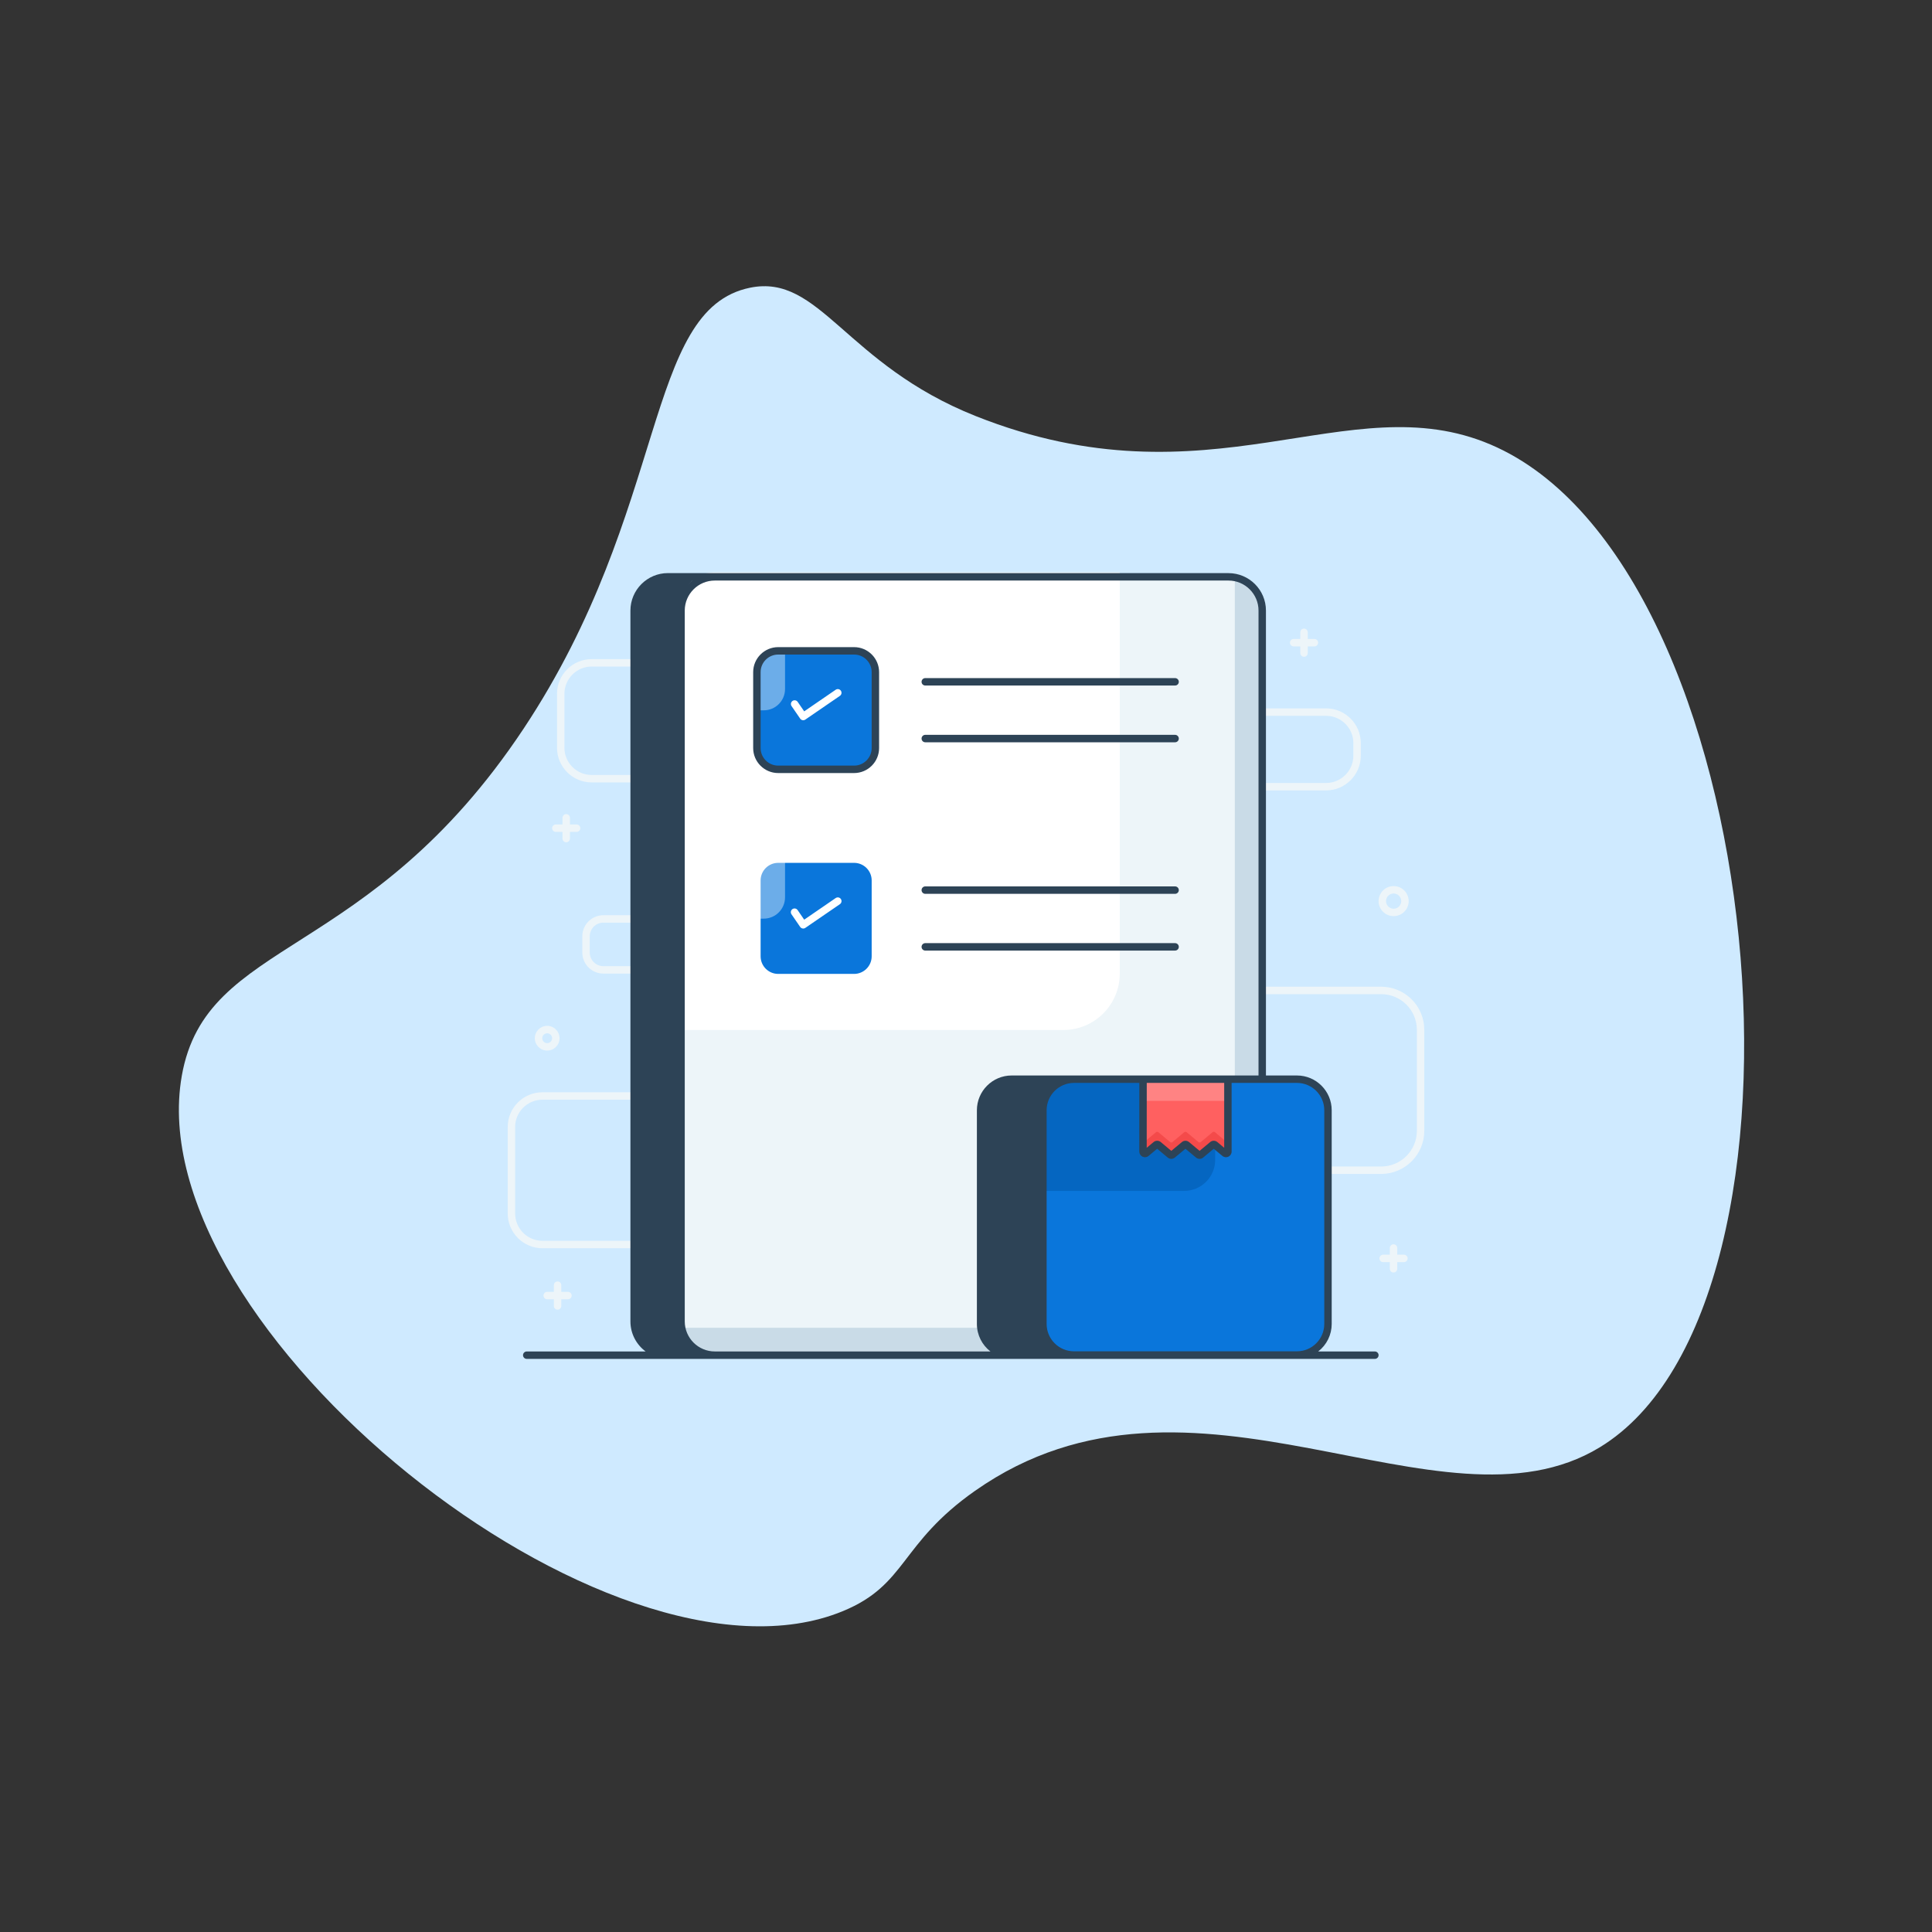 <svg width="108" height="108" viewBox="0 0 108 108" fill="none" xmlns="http://www.w3.org/2000/svg">
<rect x="0" y="0" width="108" height="108" fill="#333333" stroke="none"/>
<path d="M41.925 16.084C45.843 15.284 47.24 20.356 54.543 23.259C67.647 28.469 75.35 21.447 83.331 24.853C98.987 31.535 102.612 72.888 89.428 80.906C80.503 86.335 66.662 74.803 54.509 83.335C50.272 86.309 50.718 88.578 47.118 90.063C34.109 95.422 7.69 74.206 10.162 60.141C11.528 52.375 20.593 53.809 29.275 40.725C37.431 28.428 35.968 17.303 41.925 16.084Z" fill="#CFEAFF"/>
<path d="M58.956 69.777H30.323C29.253 69.777 28.382 68.906 28.382 67.836V62.999C28.382 61.929 29.253 61.058 30.323 61.058H41.989C42.19 61.058 42.384 60.978 42.526 60.835C42.669 60.693 42.749 60.499 42.749 60.298V55.185C42.749 54.984 42.669 54.79 42.526 54.648C42.384 54.505 42.19 54.425 41.989 54.425H33.728C33.416 54.424 33.117 54.3 32.897 54.08C32.676 53.859 32.553 53.56 32.552 53.249V52.338C32.552 52.026 32.676 51.727 32.897 51.507C33.117 51.286 33.416 51.162 33.728 51.161H47.349C47.55 51.161 47.743 51.081 47.886 50.938C48.029 50.796 48.109 50.602 48.109 50.401V44.499C48.109 44.297 48.029 44.104 47.886 43.961C47.743 43.818 47.55 43.738 47.348 43.738H33.077C32.007 43.738 31.136 42.867 31.136 41.797V38.786C31.136 37.716 32.007 36.845 33.077 36.845H51.895C52.097 36.845 52.29 36.765 52.432 36.622C52.575 36.48 52.655 36.286 52.656 36.084V36.012C52.655 35.81 52.575 35.617 52.432 35.474C52.29 35.332 52.097 35.252 51.895 35.251H48.392C48.08 35.251 47.781 35.127 47.561 34.907C47.34 34.686 47.216 34.387 47.216 34.075C47.216 33.763 47.34 33.465 47.561 33.244C47.781 33.024 48.08 32.9 48.392 32.899H66.332C66.644 32.9 66.943 33.024 67.164 33.244C67.384 33.465 67.508 33.763 67.509 34.075V38.839C67.509 39.04 67.589 39.233 67.732 39.376C67.874 39.519 68.068 39.599 68.269 39.599H74.128C75.198 39.599 76.069 40.47 76.069 41.54V42.244C76.069 43.314 75.198 44.185 74.128 44.185H63.208C63.006 44.185 62.813 44.265 62.67 44.408C62.527 44.55 62.447 44.744 62.447 44.945V54.398C62.447 54.599 62.527 54.793 62.67 54.935C62.813 55.078 63.006 55.158 63.208 55.158H77.209C78.538 55.158 79.619 56.239 79.619 57.568V63.215C79.619 64.543 78.538 65.624 77.209 65.624H60.892C60.691 65.625 60.498 65.705 60.355 65.847C60.212 65.99 60.132 66.183 60.132 66.385V68.601C60.131 68.913 60.007 69.212 59.787 69.432C59.566 69.653 59.268 69.776 58.956 69.777ZM30.323 61.474C29.482 61.474 28.797 62.158 28.797 62.999V67.836C28.797 68.677 29.482 69.362 30.323 69.362H58.956C59.157 69.361 59.351 69.281 59.493 69.138C59.636 68.996 59.716 68.802 59.716 68.601V66.385C59.717 66.073 59.841 65.774 60.061 65.554C60.282 65.333 60.581 65.209 60.892 65.209H77.209C78.309 65.209 79.204 64.314 79.204 63.215V57.568C79.204 56.468 78.309 55.574 77.209 55.574H63.208C62.896 55.573 62.597 55.449 62.376 55.229C62.156 55.008 62.032 54.709 62.032 54.398V44.945C62.032 44.634 62.156 44.335 62.376 44.114C62.597 43.894 62.896 43.77 63.208 43.769H74.128C74.969 43.769 75.654 43.085 75.654 42.244V41.54C75.654 40.699 74.969 40.015 74.128 40.015H68.269C67.957 40.014 67.659 39.89 67.438 39.67C67.218 39.449 67.094 39.15 67.093 38.839V34.075C67.093 33.873 67.013 33.68 66.87 33.538C66.727 33.395 66.534 33.315 66.332 33.315H48.392C47.972 33.315 47.631 33.656 47.631 34.075C47.631 34.495 47.972 34.836 48.392 34.836H51.895C52.207 34.836 52.506 34.96 52.726 35.181C52.947 35.401 53.071 35.7 53.071 36.012V36.084C53.071 36.396 52.947 36.695 52.726 36.916C52.506 37.136 52.207 37.26 51.895 37.26H33.077C32.236 37.26 31.551 37.945 31.551 38.786V41.797C31.551 42.638 32.236 43.322 33.077 43.322H47.348C47.66 43.323 47.959 43.447 48.18 43.667C48.4 43.888 48.524 44.187 48.525 44.499V50.401C48.524 50.713 48.4 51.012 48.179 51.232C47.959 51.453 47.66 51.577 47.348 51.577H33.728C33.526 51.577 33.333 51.657 33.19 51.8C33.048 51.943 32.968 52.136 32.968 52.338V53.249C32.968 53.45 33.048 53.644 33.191 53.786C33.333 53.929 33.526 54.009 33.728 54.009H41.989C42.3 54.01 42.599 54.134 42.82 54.354C43.04 54.575 43.164 54.874 43.164 55.185V60.298C43.164 60.609 43.04 60.908 42.82 61.129C42.599 61.349 42.3 61.473 41.989 61.474H30.323ZM73.456 72.34C73.401 72.34 73.348 72.318 73.309 72.279C73.27 72.24 73.248 72.187 73.248 72.132V70.971C73.248 70.916 73.27 70.863 73.309 70.824C73.348 70.785 73.401 70.763 73.456 70.763C73.511 70.763 73.564 70.785 73.603 70.824C73.642 70.863 73.664 70.916 73.664 70.971V72.132C73.664 72.187 73.642 72.24 73.603 72.279C73.564 72.318 73.511 72.34 73.456 72.34Z" fill="#EDF5F9"/>
<path d="M74.036 71.759H72.875C72.82 71.759 72.767 71.737 72.728 71.699C72.689 71.66 72.667 71.607 72.667 71.552C72.667 71.497 72.689 71.444 72.728 71.405C72.767 71.366 72.82 71.344 72.875 71.344H74.036C74.091 71.344 74.144 71.366 74.183 71.405C74.222 71.444 74.244 71.497 74.244 71.552C74.244 71.607 74.222 71.66 74.183 71.699C74.144 71.737 74.091 71.759 74.036 71.759ZM30.588 58.728C30.207 58.728 29.896 58.418 29.896 58.037C29.896 57.656 30.207 57.345 30.588 57.345C30.969 57.345 31.279 57.656 31.279 58.037C31.279 58.418 30.969 58.729 30.588 58.729L30.588 58.728ZM30.588 57.761C30.436 57.761 30.312 57.885 30.312 58.037C30.312 58.189 30.436 58.313 30.588 58.313C30.74 58.313 30.864 58.189 30.864 58.037C30.864 57.885 30.74 57.761 30.588 57.761L30.588 57.761Z" fill="#EDF5F9"/>
<path d="M66.05 32.245H37.337C36.836 32.245 36.356 32.444 36.002 32.798C35.648 33.152 35.449 33.632 35.449 34.133V73.868C35.449 74.368 35.648 74.849 36.002 75.203C36.356 75.557 36.836 75.755 37.337 75.755H66.05C66.551 75.755 67.031 75.557 67.385 75.203C67.739 74.849 67.938 74.368 67.938 73.868V34.132C67.938 33.632 67.739 33.151 67.385 32.797C67.031 32.443 66.551 32.244 66.05 32.244V32.245Z" fill="#2D4356"/>
<path d="M77.905 51.213C77.442 51.213 77.064 50.836 77.064 50.373C77.064 49.909 77.442 49.532 77.905 49.532C78.369 49.532 78.746 49.909 78.746 50.373C78.746 50.836 78.369 51.213 77.905 51.213ZM77.905 49.947C77.671 49.947 77.48 50.138 77.48 50.373C77.48 50.607 77.671 50.798 77.905 50.798C78.139 50.798 78.33 50.607 78.33 50.373C78.33 50.138 78.139 49.947 77.905 49.947ZM59.26 36.99C58.796 36.99 58.419 36.612 58.419 36.149C58.419 35.685 58.796 35.308 59.26 35.308C59.724 35.308 60.1 35.685 60.1 36.149C60.1 36.612 59.723 36.99 59.26 36.99ZM59.26 35.723C59.147 35.723 59.039 35.768 58.959 35.848C58.879 35.928 58.834 36.036 58.834 36.149C58.834 36.383 59.025 36.574 59.26 36.574C59.494 36.574 59.685 36.383 59.685 36.149C59.685 36.036 59.64 35.928 59.56 35.848C59.481 35.768 59.373 35.723 59.26 35.723ZM72.896 36.715C72.841 36.715 72.788 36.693 72.749 36.654C72.71 36.615 72.688 36.562 72.688 36.507V35.346C72.688 35.291 72.71 35.238 72.749 35.199C72.788 35.16 72.841 35.138 72.896 35.138C72.951 35.138 73.004 35.16 73.043 35.199C73.082 35.238 73.104 35.291 73.104 35.346V36.507C73.104 36.562 73.082 36.615 73.043 36.654C73.004 36.693 72.951 36.715 72.896 36.715Z" fill="#EDF5F9"/>
<path d="M73.477 36.134H72.316C72.261 36.134 72.208 36.112 72.169 36.073C72.13 36.035 72.108 35.982 72.108 35.927C72.108 35.871 72.13 35.819 72.169 35.78C72.208 35.741 72.261 35.719 72.316 35.719H73.477C73.532 35.719 73.585 35.741 73.624 35.78C73.663 35.819 73.684 35.871 73.684 35.927C73.684 35.982 73.663 36.035 73.624 36.073C73.585 36.112 73.532 36.134 73.477 36.134ZM50.42 40.237C50.364 40.237 50.312 40.215 50.273 40.176C50.234 40.137 50.212 40.084 50.212 40.029V38.868C50.212 38.813 50.234 38.76 50.273 38.721C50.312 38.682 50.364 38.661 50.42 38.661C50.475 38.661 50.528 38.682 50.566 38.721C50.605 38.76 50.627 38.813 50.627 38.868V40.029C50.627 40.084 50.605 40.137 50.566 40.176C50.528 40.215 50.475 40.237 50.42 40.237Z" fill="#EDF5F9"/>
<path d="M50.999 39.656H49.839C49.783 39.656 49.731 39.635 49.692 39.596C49.653 39.557 49.631 39.504 49.631 39.449C49.631 39.394 49.653 39.341 49.692 39.302C49.731 39.263 49.783 39.241 49.839 39.241H50.999C51.055 39.241 51.107 39.263 51.146 39.302C51.185 39.341 51.207 39.394 51.207 39.449C51.207 39.504 51.185 39.557 51.146 39.596C51.107 39.635 51.055 39.656 50.999 39.656ZM31.169 73.211C31.113 73.211 31.061 73.189 31.022 73.15C30.983 73.111 30.961 73.058 30.961 73.003V71.842C30.961 71.787 30.983 71.734 31.022 71.695C31.061 71.656 31.113 71.635 31.169 71.635C31.224 71.635 31.276 71.656 31.316 71.695C31.354 71.734 31.376 71.787 31.376 71.842V73.003C31.376 73.058 31.354 73.111 31.316 73.15C31.276 73.189 31.224 73.211 31.169 73.211Z" fill="#EDF5F9"/>
<path d="M31.75 72.63H30.589C30.534 72.63 30.481 72.609 30.442 72.57C30.403 72.531 30.381 72.478 30.381 72.423C30.381 72.368 30.403 72.315 30.442 72.276C30.481 72.237 30.534 72.215 30.589 72.215H31.75C31.805 72.215 31.858 72.237 31.896 72.276C31.935 72.315 31.957 72.368 31.957 72.423C31.957 72.478 31.935 72.531 31.896 72.57C31.858 72.609 31.805 72.63 31.75 72.63ZM68.673 32.245H39.96C39.459 32.245 38.979 32.444 38.625 32.798C38.271 33.152 38.072 33.632 38.072 34.133V73.868C38.072 74.368 38.271 74.849 38.625 75.203C38.979 75.557 39.459 75.755 39.96 75.755H68.673C69.174 75.755 69.654 75.556 70.008 75.203C70.362 74.848 70.561 74.368 70.561 73.868V34.132C70.561 33.632 70.362 33.151 70.008 32.797C69.654 32.443 69.174 32.244 68.673 32.244L68.673 32.245Z" fill="#EDF5F9"/>
<path d="M62.595 32V54.426C62.595 56.166 61.184 57.577 59.444 57.577H38V34.1C38 32.94 38.845 32 39.888 32H62.595Z" fill="white"/>
<path d="M70.56 34.039V73.96C70.56 74.436 70.371 74.893 70.034 75.23C69.697 75.566 69.24 75.755 68.764 75.755H39.868C38.965 75.755 38.218 75.09 38.09 74.222H58.058C64.116 74.222 69.027 69.311 69.027 63.254V32.263C69.894 32.392 70.56 33.136 70.56 34.039Z" fill="#C9DBE7"/>
<path d="M48.935 37.572V41.815C48.935 42.131 48.809 42.433 48.586 42.657C48.363 42.88 48.06 43.005 47.745 43.005H43.502C43.186 43.005 42.883 42.88 42.66 42.657C42.437 42.433 42.312 42.131 42.312 41.815V37.572C42.312 36.916 42.845 36.382 43.502 36.382H47.745C48.401 36.382 48.935 36.916 48.935 37.572Z" fill="#0A76DB"/>
<path opacity="0.4" d="M43.884 36.382V38.517C43.884 39.173 43.352 39.707 42.696 39.707H42.312V37.572C42.312 36.916 42.845 36.382 43.502 36.382H43.884Z" fill="white"/>
<path d="M48.935 37.572V41.815C48.935 42.131 48.809 42.434 48.586 42.657C48.363 42.88 48.06 43.005 47.745 43.005H43.502C42.853 43.005 42.326 42.486 42.313 41.84C42.365 41.848 42.417 41.853 42.469 41.853H46.712C47.028 41.853 47.331 41.727 47.554 41.504C47.777 41.281 47.903 40.978 47.903 40.663V36.419C47.903 36.411 47.903 36.403 47.9 36.394C48.484 36.469 48.935 36.968 48.935 37.572Z" fill="#0A76DB"/>
<path d="M48.935 49.216V53.46C48.935 53.775 48.809 54.078 48.586 54.301C48.363 54.524 48.06 54.65 47.745 54.65H43.502C43.186 54.65 42.883 54.524 42.66 54.301C42.437 54.078 42.312 53.775 42.312 53.46V49.216C42.312 48.56 42.845 48.026 43.502 48.026H47.745C48.401 48.026 48.935 48.56 48.935 49.216Z" fill="#0A76DB"/>
<path opacity="0.4" d="M43.884 48.026V50.161C43.884 50.818 43.352 51.352 42.696 51.352H42.312V49.216C42.312 48.56 42.845 48.026 43.502 48.026H43.884Z" fill="white"/>
<path d="M48.935 49.216V53.46C48.935 53.775 48.809 54.078 48.586 54.301C48.363 54.524 48.06 54.65 47.745 54.65H43.502C42.853 54.65 42.326 54.13 42.313 53.484C42.365 53.493 42.417 53.497 42.469 53.497H46.712C47.028 53.497 47.331 53.372 47.554 53.148C47.777 52.925 47.903 52.623 47.903 52.307V48.064C47.903 48.055 47.903 48.047 47.9 48.039C48.484 48.114 48.935 48.612 48.935 49.216Z" fill="#0A76DB"/>
<path d="M70.753 62.064V74.01C70.753 74.471 70.57 74.912 70.244 75.238C69.918 75.564 69.477 75.747 69.016 75.747H56.553C56.092 75.747 55.651 75.564 55.325 75.238C54.999 74.912 54.816 74.471 54.816 74.01V62.064C54.816 61.836 54.861 61.61 54.949 61.399C55.036 61.189 55.164 60.997 55.325 60.836C55.486 60.675 55.678 60.547 55.888 60.459C56.099 60.372 56.325 60.327 56.553 60.327H69.016C69.477 60.327 69.918 60.51 70.244 60.836C70.57 61.161 70.753 61.603 70.753 62.064Z" fill="#2D4356"/>
<path d="M74.237 62.064V74.01C74.237 74.969 73.46 75.747 72.501 75.747H60.037C59.078 75.747 58.301 74.969 58.301 74.01V62.064C58.301 61.836 58.346 61.61 58.433 61.399C58.52 61.188 58.648 60.997 58.809 60.836C58.971 60.675 59.162 60.547 59.373 60.459C59.583 60.372 59.809 60.327 60.037 60.327H72.501C72.729 60.327 72.955 60.372 73.166 60.459C73.376 60.547 73.568 60.675 73.729 60.836C73.89 60.997 74.018 61.188 74.105 61.399C74.193 61.61 74.237 61.836 74.237 62.064Z" fill="#0A76DB"/>
<path d="M67.929 60.328V64.837C67.929 65.065 67.884 65.29 67.797 65.501C67.71 65.712 67.582 65.903 67.421 66.064C67.259 66.226 67.068 66.353 66.857 66.441C66.647 66.528 66.421 66.573 66.193 66.573H58.301V62.064C58.301 61.836 58.346 61.61 58.433 61.399C58.52 61.188 58.648 60.997 58.809 60.836C58.971 60.675 59.162 60.547 59.373 60.459C59.583 60.372 59.809 60.327 60.037 60.327L67.929 60.328Z" fill="#0566C1"/>
<path d="M74.237 62.064V74.01C74.237 74.969 73.46 75.747 72.501 75.747H60.037C59.078 75.747 58.301 74.969 58.301 74.01V73.867C58.315 73.868 58.328 73.868 58.342 73.868H70.806C71.765 73.868 72.543 73.091 72.543 72.132V60.328C72.996 60.339 73.427 60.527 73.743 60.851C74.06 61.175 74.237 61.61 74.237 62.064Z" fill="#0A76DB"/>
<path d="M64.075 64.456L64.617 64.002C64.636 63.986 64.661 63.977 64.687 63.977C64.712 63.977 64.737 63.986 64.757 64.002L65.407 64.547C65.427 64.564 65.452 64.573 65.477 64.573C65.503 64.573 65.528 64.564 65.547 64.547L66.198 64.002C66.218 63.986 66.243 63.977 66.268 63.977C66.294 63.977 66.318 63.986 66.338 64.002L66.989 64.547C67.009 64.564 67.034 64.573 67.059 64.573C67.085 64.573 67.109 64.564 67.129 64.547L67.78 64.002C67.8 63.986 67.825 63.977 67.85 63.977C67.876 63.977 67.9 63.986 67.92 64.002L68.463 64.457C68.534 64.516 68.641 64.465 68.641 64.373V60.327H63.897L63.897 64.373C63.897 64.465 64.004 64.516 64.075 64.456H64.075Z" fill="#FF6060"/>
<path d="M63.897 60.327H68.641V61.538H63.897V60.327Z" fill="#FF8383"/>
<path d="M68.641 63.664V64.373C68.641 64.465 68.533 64.516 68.463 64.456L67.92 64.002C67.9 63.986 67.876 63.977 67.85 63.977C67.825 63.977 67.8 63.986 67.78 64.002L67.129 64.547C67.109 64.564 67.085 64.573 67.059 64.573C67.034 64.573 67.009 64.564 66.99 64.547L66.338 64.002C66.318 63.986 66.294 63.977 66.268 63.977C66.243 63.977 66.218 63.986 66.198 64.002L65.547 64.547C65.528 64.564 65.503 64.573 65.477 64.573C65.451 64.573 65.427 64.564 65.407 64.547L64.757 64.002C64.737 63.986 64.712 63.977 64.687 63.977C64.661 63.977 64.636 63.986 64.617 64.002L64.076 64.456C64.06 64.47 64.04 64.478 64.02 64.481C63.999 64.483 63.978 64.48 63.959 64.471C63.941 64.463 63.925 64.448 63.913 64.431C63.902 64.413 63.897 64.393 63.897 64.372V63.664C63.897 63.756 64.004 63.807 64.076 63.747L64.617 63.294C64.636 63.278 64.661 63.269 64.687 63.269C64.712 63.269 64.737 63.278 64.757 63.294L65.407 63.838C65.448 63.872 65.507 63.872 65.547 63.838L66.198 63.293C66.218 63.277 66.243 63.268 66.268 63.268C66.293 63.268 66.318 63.277 66.338 63.293L66.99 63.838C67.009 63.855 67.034 63.864 67.059 63.864C67.085 63.864 67.109 63.855 67.129 63.838L67.78 63.293C67.8 63.277 67.825 63.268 67.85 63.268C67.875 63.268 67.9 63.277 67.919 63.293L68.463 63.748C68.534 63.807 68.641 63.756 68.641 63.664Z" fill="#F44A4A"/>
<path d="M76.856 75.548H73.689L73.689 75.547C73.924 75.366 74.114 75.133 74.245 74.866C74.375 74.6 74.443 74.307 74.443 74.01V62.064C74.443 60.992 73.573 60.12 72.499 60.12H70.767V34.131C70.767 32.977 69.829 32.038 68.672 32.038L37.337 32.036C36.181 32.036 35.241 32.977 35.241 34.132V73.868C35.241 74.556 35.576 75.165 36.09 75.548H29.445C29.39 75.548 29.337 75.57 29.298 75.609C29.259 75.648 29.237 75.7 29.237 75.755C29.237 75.811 29.259 75.863 29.298 75.902C29.337 75.941 29.39 75.963 29.445 75.963H76.856C76.911 75.963 76.964 75.941 77.003 75.902C77.042 75.863 77.064 75.811 77.064 75.755C77.064 75.7 77.042 75.648 77.003 75.609C76.964 75.57 76.911 75.548 76.856 75.548ZM58.837 75.539H56.553C55.71 75.539 55.024 74.854 55.024 74.01V62.064C55.024 61.221 55.71 60.535 56.553 60.535H58.837C58.605 60.717 58.417 60.949 58.288 61.214C58.159 61.478 58.092 61.769 58.092 62.064V74.01C58.092 74.629 58.383 75.184 58.837 75.539ZM72.499 60.535C73.343 60.535 74.028 61.221 74.028 62.064V74.01C74.028 74.854 73.343 75.539 72.499 75.539H60.036C59.195 75.539 58.507 74.854 58.507 74.01V62.064C58.507 61.221 59.195 60.535 60.036 60.535H63.689L63.687 64.374C63.687 64.434 63.705 64.493 63.737 64.544C63.77 64.594 63.816 64.635 63.87 64.661C63.925 64.686 63.986 64.695 64.046 64.688C64.106 64.68 64.162 64.655 64.208 64.617V64.615L64.686 64.216L65.274 64.706C65.33 64.754 65.402 64.781 65.476 64.781C65.55 64.781 65.622 64.754 65.679 64.706L66.267 64.216L66.854 64.706C66.915 64.756 66.987 64.781 67.058 64.781C67.131 64.781 67.203 64.756 67.261 64.706L67.849 64.216L68.329 64.615C68.424 64.695 68.553 64.712 68.665 64.66C68.778 64.608 68.848 64.498 68.848 64.374V60.535H72.499ZM64.105 60.535H68.433V64.162L68.053 63.844C67.934 63.744 67.764 63.744 67.646 63.844L67.058 64.334L66.47 63.844C66.414 63.796 66.342 63.769 66.268 63.769C66.193 63.769 66.122 63.796 66.065 63.844L65.477 64.334L64.89 63.844C64.771 63.744 64.601 63.744 64.483 63.844L64.102 64.162L64.105 60.535ZM70.352 34.132V60.12H56.553C55.481 60.12 54.609 60.992 54.609 62.064V74.01C54.609 74.636 54.906 75.192 55.365 75.547H39.958C39.032 75.547 38.278 74.793 38.278 73.867V34.131C38.278 33.205 39.032 32.453 39.958 32.453H68.672C69.598 32.453 70.352 33.205 70.352 34.131V34.132ZM35.657 73.868V34.132C35.657 33.206 36.41 32.452 37.337 32.452H38.708L38.706 32.453C38.444 32.648 38.232 32.901 38.086 33.192C37.939 33.483 37.863 33.805 37.863 34.131V73.867C37.863 74.554 38.195 75.165 38.708 75.547L38.709 75.548H37.337C36.41 75.548 35.657 74.794 35.657 73.867L35.657 73.868Z" fill="#2D4356"/>
<path d="M43.501 43.214H47.744C48.515 43.214 49.142 42.587 49.142 41.816V37.573C49.142 36.802 48.515 36.175 47.744 36.175H43.501C42.731 36.175 42.103 36.802 42.103 37.573V41.816C42.103 42.587 42.731 43.214 43.501 43.214ZM42.519 37.573C42.519 37.031 42.959 36.59 43.501 36.59H47.744C48.286 36.59 48.727 37.031 48.727 37.573V41.816C48.727 42.358 48.286 42.798 47.744 42.798H43.501C42.959 42.798 42.519 42.358 42.519 41.816V37.573Z" fill="#2D4356"/>
<path d="M65.688 38.321H51.723C51.668 38.321 51.615 38.3 51.577 38.261C51.538 38.222 51.516 38.169 51.516 38.114C51.516 38.059 51.538 38.006 51.577 37.967C51.615 37.928 51.668 37.906 51.723 37.906H65.688C65.743 37.906 65.796 37.928 65.835 37.967C65.874 38.006 65.896 38.059 65.896 38.114C65.896 38.169 65.874 38.222 65.835 38.261C65.796 38.3 65.743 38.321 65.688 38.321Z" fill="#2D4356"/>
<path d="M65.688 41.494H51.723C51.668 41.494 51.615 41.472 51.577 41.433C51.538 41.394 51.516 41.341 51.516 41.286C51.516 41.231 51.538 41.178 51.577 41.139C51.615 41.1 51.668 41.078 51.723 41.078H65.688C65.743 41.078 65.796 41.1 65.835 41.139C65.874 41.178 65.896 41.231 65.896 41.286C65.896 41.341 65.874 41.394 65.835 41.433C65.796 41.472 65.743 41.494 65.688 41.494Z" fill="#2D4356"/>
<path d="M44.73 40.171C44.761 40.217 44.809 40.248 44.864 40.258C44.918 40.268 44.974 40.256 45.019 40.225L46.951 38.899C46.973 38.884 46.992 38.864 47.007 38.841C47.022 38.818 47.032 38.793 47.038 38.766C47.042 38.739 47.042 38.712 47.036 38.685C47.031 38.658 47.02 38.633 47.005 38.611C46.989 38.588 46.969 38.569 46.947 38.554C46.924 38.539 46.898 38.529 46.871 38.524C46.845 38.519 46.817 38.519 46.791 38.525C46.764 38.531 46.739 38.541 46.716 38.557L44.955 39.765L44.585 39.227C44.553 39.185 44.506 39.157 44.453 39.149C44.4 39.14 44.347 39.152 44.303 39.182C44.259 39.213 44.228 39.259 44.217 39.311C44.206 39.363 44.215 39.417 44.243 39.463L44.73 40.171ZM43.501 54.857H47.744C48.515 54.857 49.142 54.23 49.142 53.459V49.216C49.142 48.446 48.515 47.818 47.744 47.818H43.501C42.731 47.818 42.103 48.446 42.103 49.216V53.459C42.103 54.23 42.731 54.857 43.501 54.857ZM42.519 49.216C42.519 48.674 42.959 48.234 43.501 48.234H47.744C48.286 48.234 48.727 48.674 48.727 49.216V53.459C48.727 54.001 48.286 54.442 47.744 54.442H43.501C42.959 54.442 42.519 54.001 42.519 53.459V49.216Z" fill="white"/>
<path d="M65.688 49.966H51.723C51.668 49.966 51.615 49.944 51.577 49.905C51.538 49.866 51.516 49.813 51.516 49.758C51.516 49.703 51.538 49.65 51.577 49.611C51.615 49.572 51.668 49.55 51.723 49.55H65.688C65.743 49.55 65.796 49.572 65.835 49.611C65.874 49.65 65.896 49.703 65.896 49.758C65.896 49.813 65.874 49.866 65.835 49.905C65.796 49.944 65.743 49.966 65.688 49.966Z" fill="#2D4356"/>
<path d="M65.688 53.138H51.723C51.668 53.138 51.615 53.116 51.577 53.077C51.538 53.038 51.516 52.985 51.516 52.93C51.516 52.875 51.538 52.822 51.577 52.783C51.615 52.744 51.668 52.722 51.723 52.722H65.688C65.743 52.722 65.796 52.744 65.835 52.783C65.874 52.822 65.896 52.875 65.896 52.93C65.896 52.985 65.874 53.038 65.835 53.077C65.796 53.116 65.743 53.138 65.688 53.138Z" fill="#2D4356"/>
<path d="M44.73 51.816C44.762 51.861 44.809 51.892 44.864 51.902C44.918 51.912 44.974 51.901 45.019 51.869L46.951 50.544C46.974 50.528 46.993 50.508 47.008 50.486C47.023 50.463 47.033 50.437 47.038 50.41C47.043 50.384 47.042 50.356 47.037 50.33C47.031 50.303 47.02 50.278 47.005 50.255C46.989 50.233 46.97 50.213 46.947 50.198C46.924 50.184 46.899 50.173 46.872 50.168C46.845 50.163 46.818 50.164 46.791 50.169C46.764 50.175 46.739 50.186 46.716 50.201L44.955 51.41L44.586 50.872C44.554 50.827 44.506 50.797 44.453 50.787C44.399 50.777 44.343 50.789 44.298 50.82C44.253 50.851 44.222 50.899 44.212 50.952C44.201 51.006 44.213 51.062 44.243 51.107L44.73 51.816Z" fill="white"/>
<path d="M31.652 47.084C31.597 47.084 31.544 47.062 31.505 47.023C31.466 46.984 31.444 46.932 31.444 46.877V45.716C31.444 45.66 31.466 45.608 31.505 45.569C31.544 45.53 31.597 45.508 31.652 45.508C31.707 45.508 31.76 45.53 31.799 45.569C31.838 45.608 31.86 45.66 31.86 45.716V46.877C31.86 46.932 31.838 46.984 31.799 47.023C31.76 47.062 31.707 47.084 31.652 47.084Z" fill="#EDF5F9"/>
<path d="M32.233 46.504H31.072C31.017 46.504 30.964 46.482 30.925 46.443C30.886 46.404 30.864 46.351 30.864 46.296C30.864 46.241 30.886 46.188 30.925 46.149C30.964 46.11 31.017 46.088 31.072 46.088H32.233C32.288 46.088 32.341 46.11 32.38 46.149C32.419 46.188 32.441 46.241 32.441 46.296C32.441 46.351 32.419 46.404 32.38 46.443C32.341 46.482 32.288 46.504 32.233 46.504ZM77.9 71.134C77.844 71.134 77.792 71.112 77.753 71.073C77.714 71.034 77.692 70.981 77.692 70.926V69.765C77.692 69.71 77.714 69.657 77.753 69.618C77.792 69.579 77.844 69.558 77.9 69.558C77.955 69.558 78.007 69.579 78.046 69.618C78.085 69.657 78.107 69.71 78.107 69.765V70.926C78.107 70.981 78.085 71.034 78.046 71.073C78.007 71.112 77.955 71.134 77.9 71.134Z" fill="#EDF5F9"/>
<path d="M78.48 70.553H77.319C77.264 70.553 77.211 70.532 77.172 70.493C77.133 70.454 77.111 70.401 77.111 70.346C77.111 70.291 77.133 70.238 77.172 70.199C77.211 70.16 77.264 70.138 77.319 70.138H78.48C78.535 70.138 78.588 70.16 78.627 70.199C78.666 70.238 78.688 70.291 78.688 70.346C78.688 70.401 78.666 70.454 78.627 70.493C78.588 70.532 78.535 70.553 78.48 70.553Z" fill="#EDF5F9"/>
</svg>
